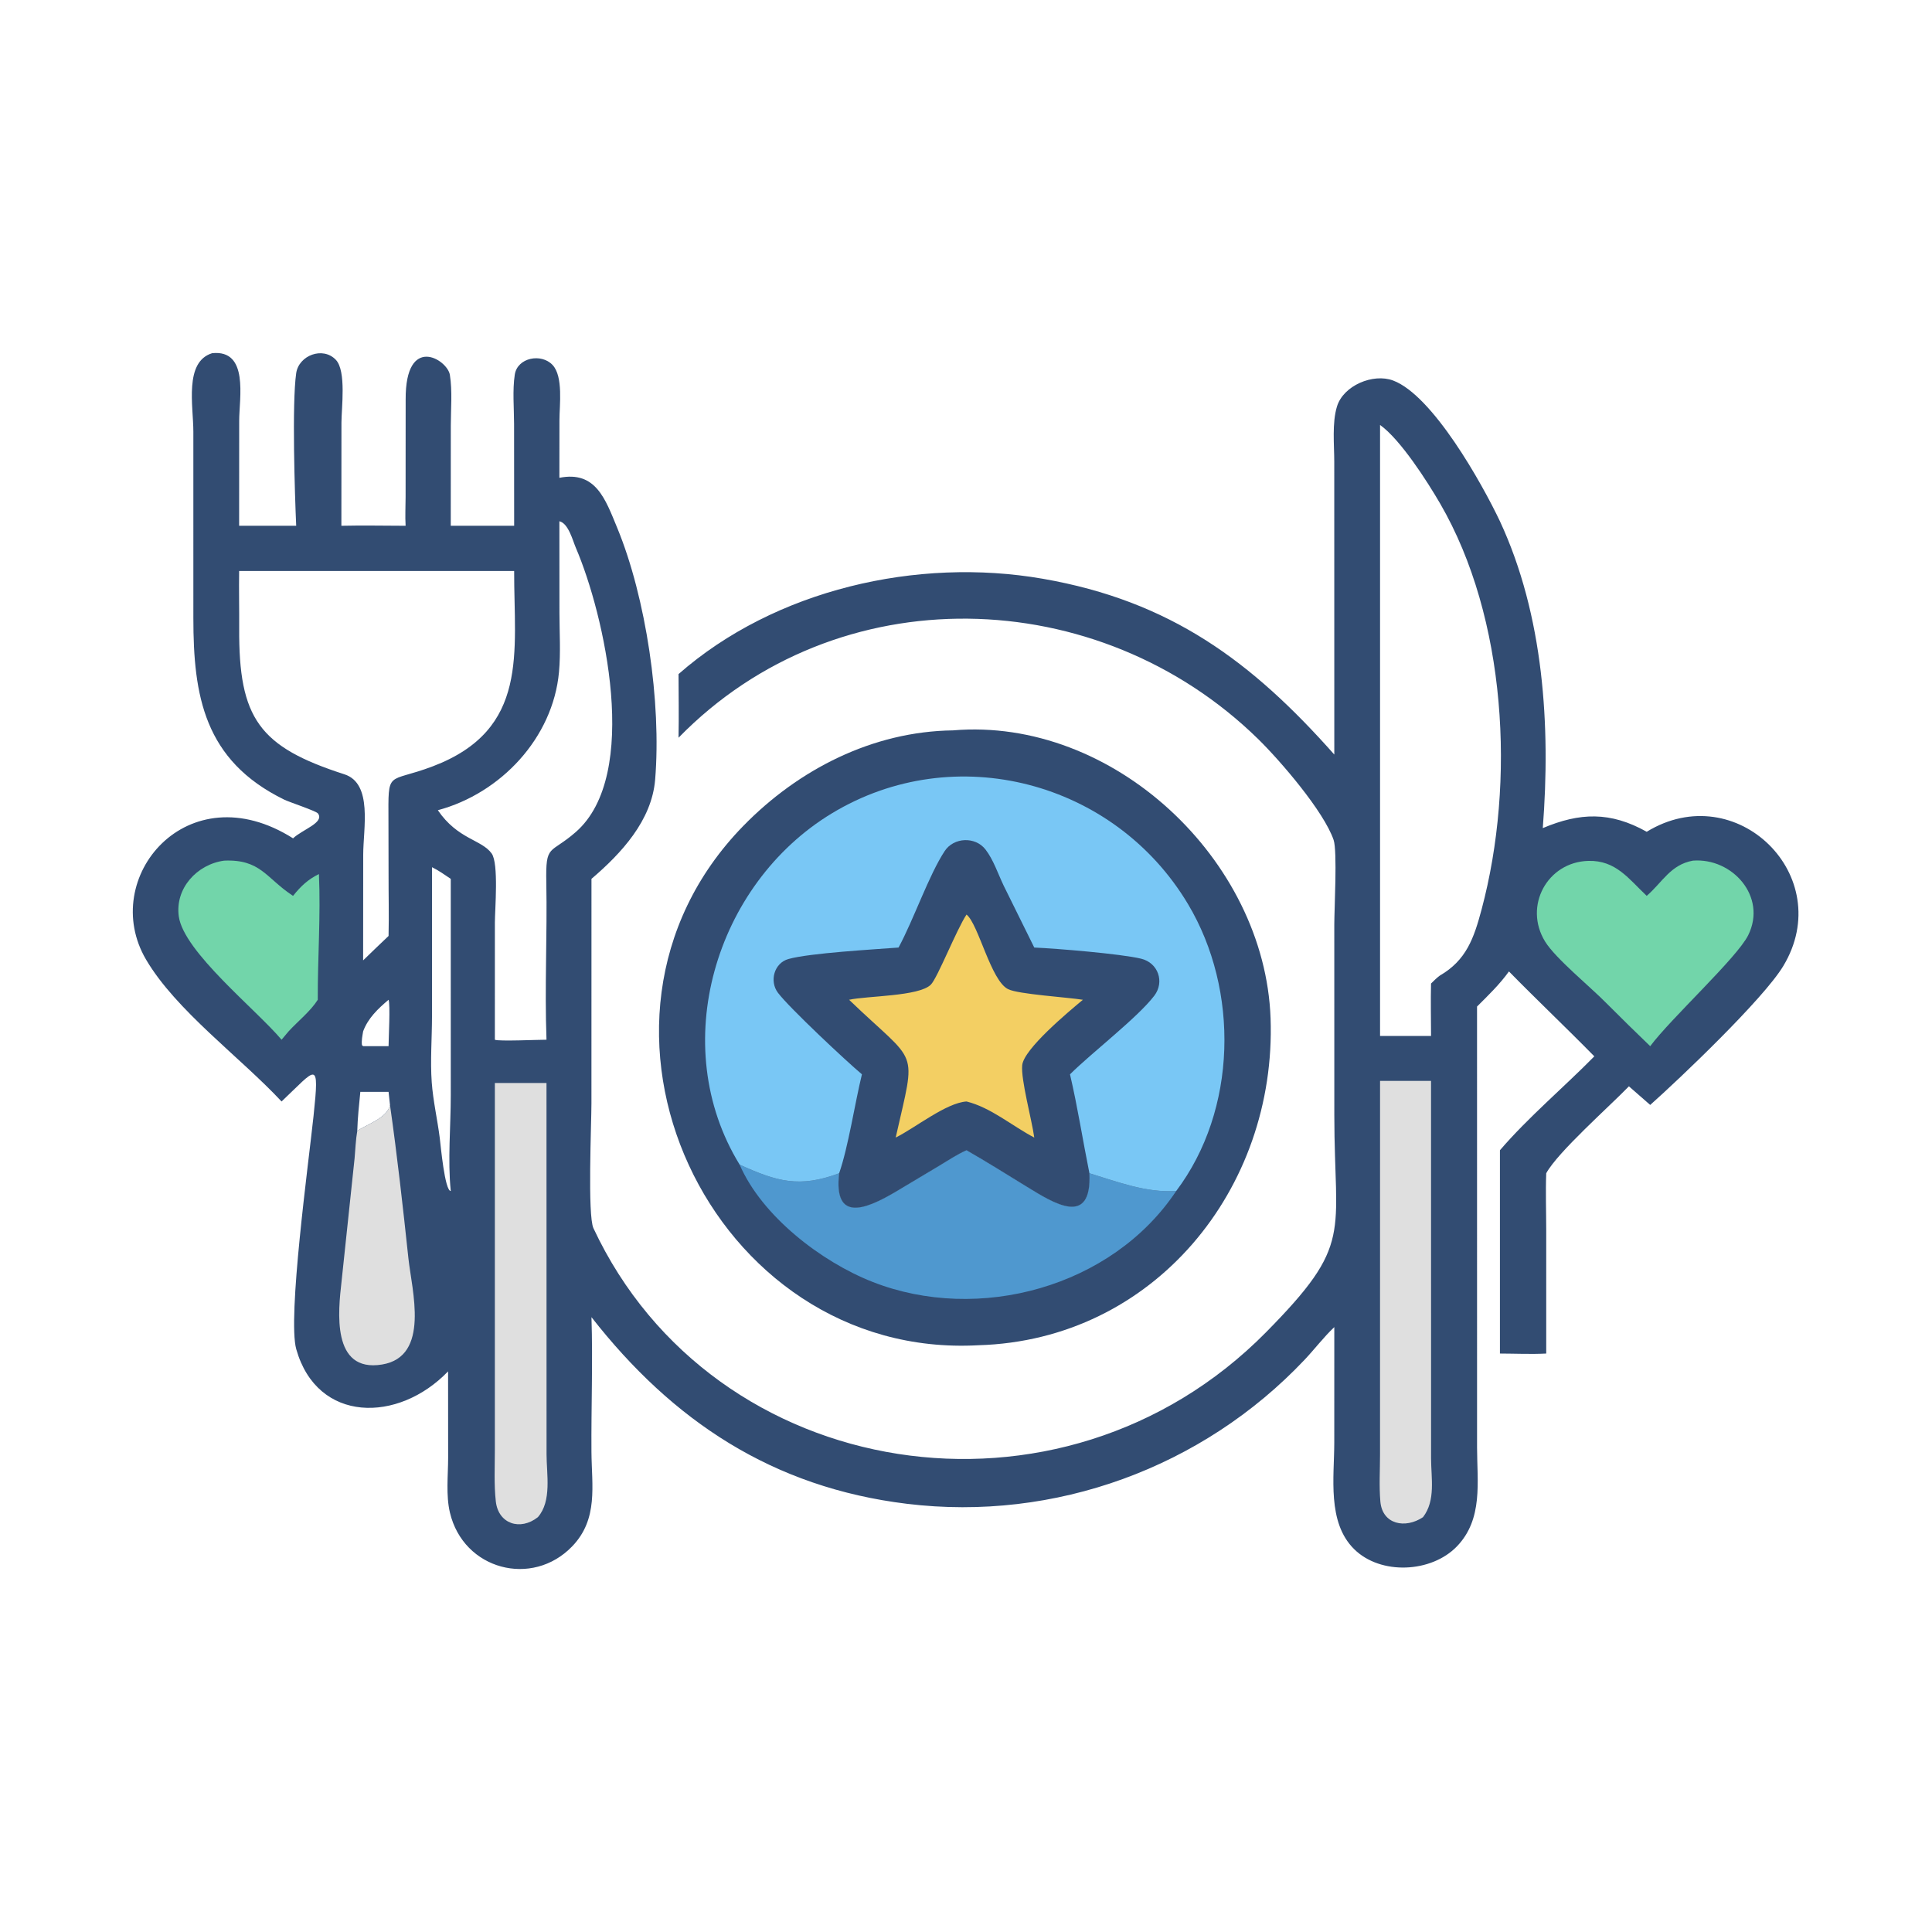 <?xml version="1.0" encoding="utf-8" ?>
<svg xmlns="http://www.w3.org/2000/svg" xmlns:xlink="http://www.w3.org/1999/xlink" width="512" height="512">
	<path fill="#324C72" d="M252.541 193.557C294.954 189.956 335.219 227.841 336.715 269.847C338.327 315.062 305.779 355.16 259.299 356.501C188.416 360.442 146.212 270.947 196.956 218.903C211.613 203.871 231.264 193.838 252.541 193.557Z"/>
	<path fill="#4F98CF" d="M256.139 304.828C261.57 307.938 266.885 311.285 272.222 314.556C279.37 318.937 289.374 325.274 288.707 310.923C296.28 313.221 303.669 316.119 311.703 315.635C294.727 341.143 259.318 350.756 231.212 339.708C217.577 334.349 201.89 322.24 196.011 308.641C205.876 313.132 211.852 314.864 222.385 310.923C220.866 323.893 229.277 320.614 237.311 315.867L248.812 308.993C251.221 307.546 253.561 305.969 256.139 304.828Z"/>
	<path fill="#79C7F5" d="M196.011 308.641C176.651 277.097 189.494 234.295 220.421 215.565C253.041 195.81 295.422 207.052 314.851 239.623C328.448 262.417 327.888 294.162 311.703 315.635C303.669 316.119 296.28 313.221 288.707 310.923C289.374 325.274 279.37 318.937 272.222 314.556C266.885 311.285 261.57 307.938 256.139 304.828C253.561 305.969 251.221 307.546 248.812 308.993L237.311 315.867C229.277 320.614 220.866 323.893 222.385 310.923C211.852 314.864 205.876 313.132 196.011 308.641Z"/>
	<path fill="#324C72" d="M238.126 251.108C242.165 243.64 246.135 231.947 250.353 225.538C252.755 221.887 258.447 221.619 261.17 225.128C263.279 227.845 264.511 231.65 266.006 234.749L274.092 251.108C279.984 251.364 296.955 252.761 302.376 254.055C306.951 255.148 308.673 260.23 305.902 263.87C301.491 269.662 289.367 278.942 283.56 284.705C285.587 293.384 286.946 302.192 288.707 310.923C289.374 325.274 279.37 318.937 272.222 314.556C266.885 311.285 261.57 307.938 256.139 304.828C253.561 305.969 251.221 307.546 248.812 308.993L237.311 315.867C229.277 320.614 220.866 323.893 222.385 310.923C224.84 303.83 226.525 292.462 228.419 284.705C224.32 281.276 209.195 267.113 206.173 263.109C203.832 260.009 205.161 255.205 208.948 254.148C214.658 252.554 231.674 251.608 238.126 251.108Z"/>
	<path fill="#F3CF63" d="M256.139 242.366C259.32 244.911 262.574 259.925 267.175 262.147C269.978 263.5 282.84 264.28 286.977 264.951C283.111 268.167 271.365 277.949 270.898 282.264C270.492 286.026 273.458 296.807 274.092 301.465C268.214 298.399 262.629 293.512 256.139 291.903C250.718 292.267 242.563 298.886 237.368 301.465C242.887 276.953 243.489 282.724 225.018 264.951C229.815 263.889 243.52 264.071 246.672 260.952C248.434 259.208 253.48 246.363 256.139 242.366Z"/>
	<path fill="#324C72" d="M56.217 93.6C66.011 92.578 63.391 105.506 63.388 111.469L63.373 139.336L78.495 139.336C78.124 131.192 77.347 106.891 78.492 98.913C79.173 94.166 85.574 91.729 89.008 95.361C91.815 98.329 90.489 108.144 90.487 111.992L90.469 139.336C96.13 139.201 101.827 139.331 107.492 139.336C107.337 136.838 107.484 134.252 107.488 131.742L107.503 105.87C107.417 88.399 118.566 95.281 119.219 99.336C119.907 103.614 119.471 108.471 119.467 112.798L119.456 139.336L136.256 139.336L136.235 112.351C136.228 108.158 135.792 103.425 136.421 99.287C137.111 94.753 143.446 93.546 146.428 96.712C149.322 99.784 148.258 107.453 148.259 111.289L148.244 126.625C157.88 124.71 160.417 132.243 163.574 139.896C171.22 158.429 175.308 186.19 173.619 206.61C172.72 217.472 164.637 226.173 156.746 232.905L156.738 292.405C156.738 297.801 155.676 322.088 157.272 325.499C189.008 393.309 281.304 407.938 335.454 353.118C358.785 329.498 353.619 327.45 353.608 295.582L353.601 244.995C353.602 240.959 354.43 225.538 353.423 222.598C350.817 214.989 339.289 201.607 333.491 195.921C291.117 154.368 221.899 152.371 179.818 195.504C179.931 189.889 179.833 184.257 179.818 178.641C205.392 156.204 243.1 147.597 276.345 153.377C310.24 159.271 331.749 175.309 353.604 199.965L353.593 122.41C353.593 117.835 352.974 112.117 354.312 107.728C356.009 102.157 363.889 98.862 369.175 100.836C379.675 104.757 392.717 128.062 397.498 138.135C409.107 163.136 410.955 192.399 408.855 219.457C418.635 215.332 426.723 215.011 436.397 220.428C460.161 205.891 486.912 232.189 472.6 255.987C467.326 264.757 445.042 285.962 437.322 292.819L431.68 287.886C426.478 293.269 412.832 305.305 409.766 310.923C409.576 315.926 409.762 321.009 409.765 326.02L409.766 358.703C405.715 358.915 401.56 358.714 397.498 358.703L397.498 304.828C404.922 296.163 414.432 288.153 422.513 279.943C415.066 272.352 407.339 265.044 399.887 257.443C397.414 260.884 394.421 263.759 391.432 266.744L391.436 383.599C391.451 392.749 393.084 402.559 386.094 409.81C379.338 416.819 365.885 417.487 358.853 410.529C351.662 403.415 353.593 391.431 353.596 382.3L353.604 351.696C350.807 354.328 348.395 357.53 345.748 360.331C318.717 388.942 279.513 403.289 240.37 398.527C204.737 394.192 178.236 376.547 156.746 349.061C157.128 360.921 156.659 372.875 156.741 384.748C156.803 393.699 158.617 402.539 151.646 409.789C141.041 420.817 122.82 416.011 119.234 400.854C118.142 396.242 118.757 391.009 118.762 386.282L118.746 363.427C105.595 377.116 84.096 377.232 78.515 357.563C76.15 349.229 81.773 308.191 83.088 295.775C84.721 280.351 83.869 283.182 74.618 291.903C63.657 280.154 46.598 267.756 38.693 254.276C26.061 232.738 49.633 204.433 77.664 222.167C80.105 219.837 86.097 217.995 84.253 215.565C83.754 214.907 76.653 212.565 75.333 211.919C54.064 201.52 51.252 184.342 51.243 163.823L51.241 114.375C51.241 107.618 48.754 95.901 56.217 93.6ZM365.729 112.615L365.729 274.546L379.241 274.546C379.233 269.918 379.123 265.268 379.241 260.643C379.991 259.912 380.717 259.157 381.568 258.541C388.596 254.466 390.6 248.634 392.63 241.039C401.658 207.274 399.241 163.722 381.628 133.408C378.231 127.561 371.116 116.462 365.729 112.615ZM74.618 151.323L63.373 151.323C63.297 156.368 63.421 161.412 63.389 166.457C63.237 190.433 68.695 197.928 91.269 205.198C98.835 207.635 96.255 219.574 96.254 226.553L96.234 254.513C98.475 252.35 100.701 250.168 102.973 248.039C103.104 242.571 102.959 237.094 102.973 231.625L102.945 217.639C102.9 203.635 102.458 207.73 114.686 203.086C140.383 193.327 136.202 172.748 136.256 151.323L74.618 151.323ZM148.244 138.135L148.26 162.447C148.266 167.595 148.608 172.987 148.138 178.104C146.534 195.571 132.689 210.258 116.033 214.714C121.315 222.468 127.625 222.466 130.292 226.176C132.208 228.841 131.15 241.072 131.148 244.502L131.144 275.537C132.051 276.011 142.782 275.527 144.827 275.537C144.316 261.66 145.045 247.765 144.778 233.882C144.577 223.447 145.71 226.518 152.6 220.489C169.898 205.354 160.144 162.762 152.617 145.202C151.771 143.229 150.656 138.705 148.244 138.135ZM114.49 229.819L114.485 269.327C114.482 275.067 114.001 281.125 114.415 286.832C114.772 291.737 115.926 296.704 116.543 301.6C116.784 303.517 117.866 315.576 119.456 315.635C118.618 307.402 119.459 298.592 119.46 290.271L119.456 232.905C117.841 231.824 116.24 230.671 114.49 229.819ZM95.493 289.351C95.156 292.776 94.776 296.251 94.68 299.691C97.242 297.955 102.672 296.272 103.353 292.819L102.973 289.351L95.493 289.351ZM102.973 264.951C100.171 267.325 97.54 269.803 96.234 273.32C96.04 274.533 95.764 275.74 95.923 276.968L96.234 277.249L102.973 277.249C102.979 275.312 103.469 266.147 102.973 264.951Z"/>
	<path fill="#DFDFDF" d="M103.353 292.819C105.273 306.319 106.786 319.869 108.228 333.427C109.132 341.923 114.084 359.501 101.247 361.611C87.719 363.834 89.657 347.329 90.506 339.69L93.973 306.931C94.191 304.535 94.267 302.059 94.68 299.691C97.242 297.955 102.672 296.272 103.353 292.819Z"/>
	<path fill="#72D5AA" d="M59.401 228.078C69.003 227.663 70.484 232.634 77.371 237.22L77.664 237.412C79.715 234.857 81.551 233.108 84.518 231.625C85.015 242.685 84.17 253.87 84.212 264.951C82.276 268.011 78.944 270.636 76.478 273.32L74.618 275.537C67.932 267.572 48.689 252.254 47.383 242.868C46.346 235.418 52.192 229.061 59.401 228.078Z"/>
	<path fill="#DFDFDF" d="M365.729 286.441L379.241 286.441L379.251 386.461C379.254 391.734 380.515 397.632 377.115 402.062C372.415 405.219 366.343 404.004 365.813 397.937C365.457 393.858 365.722 389.591 365.722 385.489L365.729 286.441Z"/>
	<path fill="#DFDFDF" d="M131.144 287.003L144.827 287.003L144.841 385.399C144.843 390.678 146.279 397.776 142.547 402.062C137.869 405.755 132.071 403.848 131.399 397.906C130.893 393.426 131.142 388.726 131.14 384.217L131.144 287.003Z"/>
	<path fill="#72D5AA" d="M448.633 228.078C459.06 227.26 468.348 237.602 463.3 247.827C460.346 253.811 442.866 269.816 437.322 277.249C433.446 273.539 429.637 269.77 425.84 265.98C421.594 261.624 412.259 254.063 409.468 249.523C403.691 240.123 410.055 228.424 420.945 228.144C428.235 227.957 431.627 232.921 436.397 237.412C440.596 233.767 442.699 229.161 448.633 228.078Z"/>
</svg>
